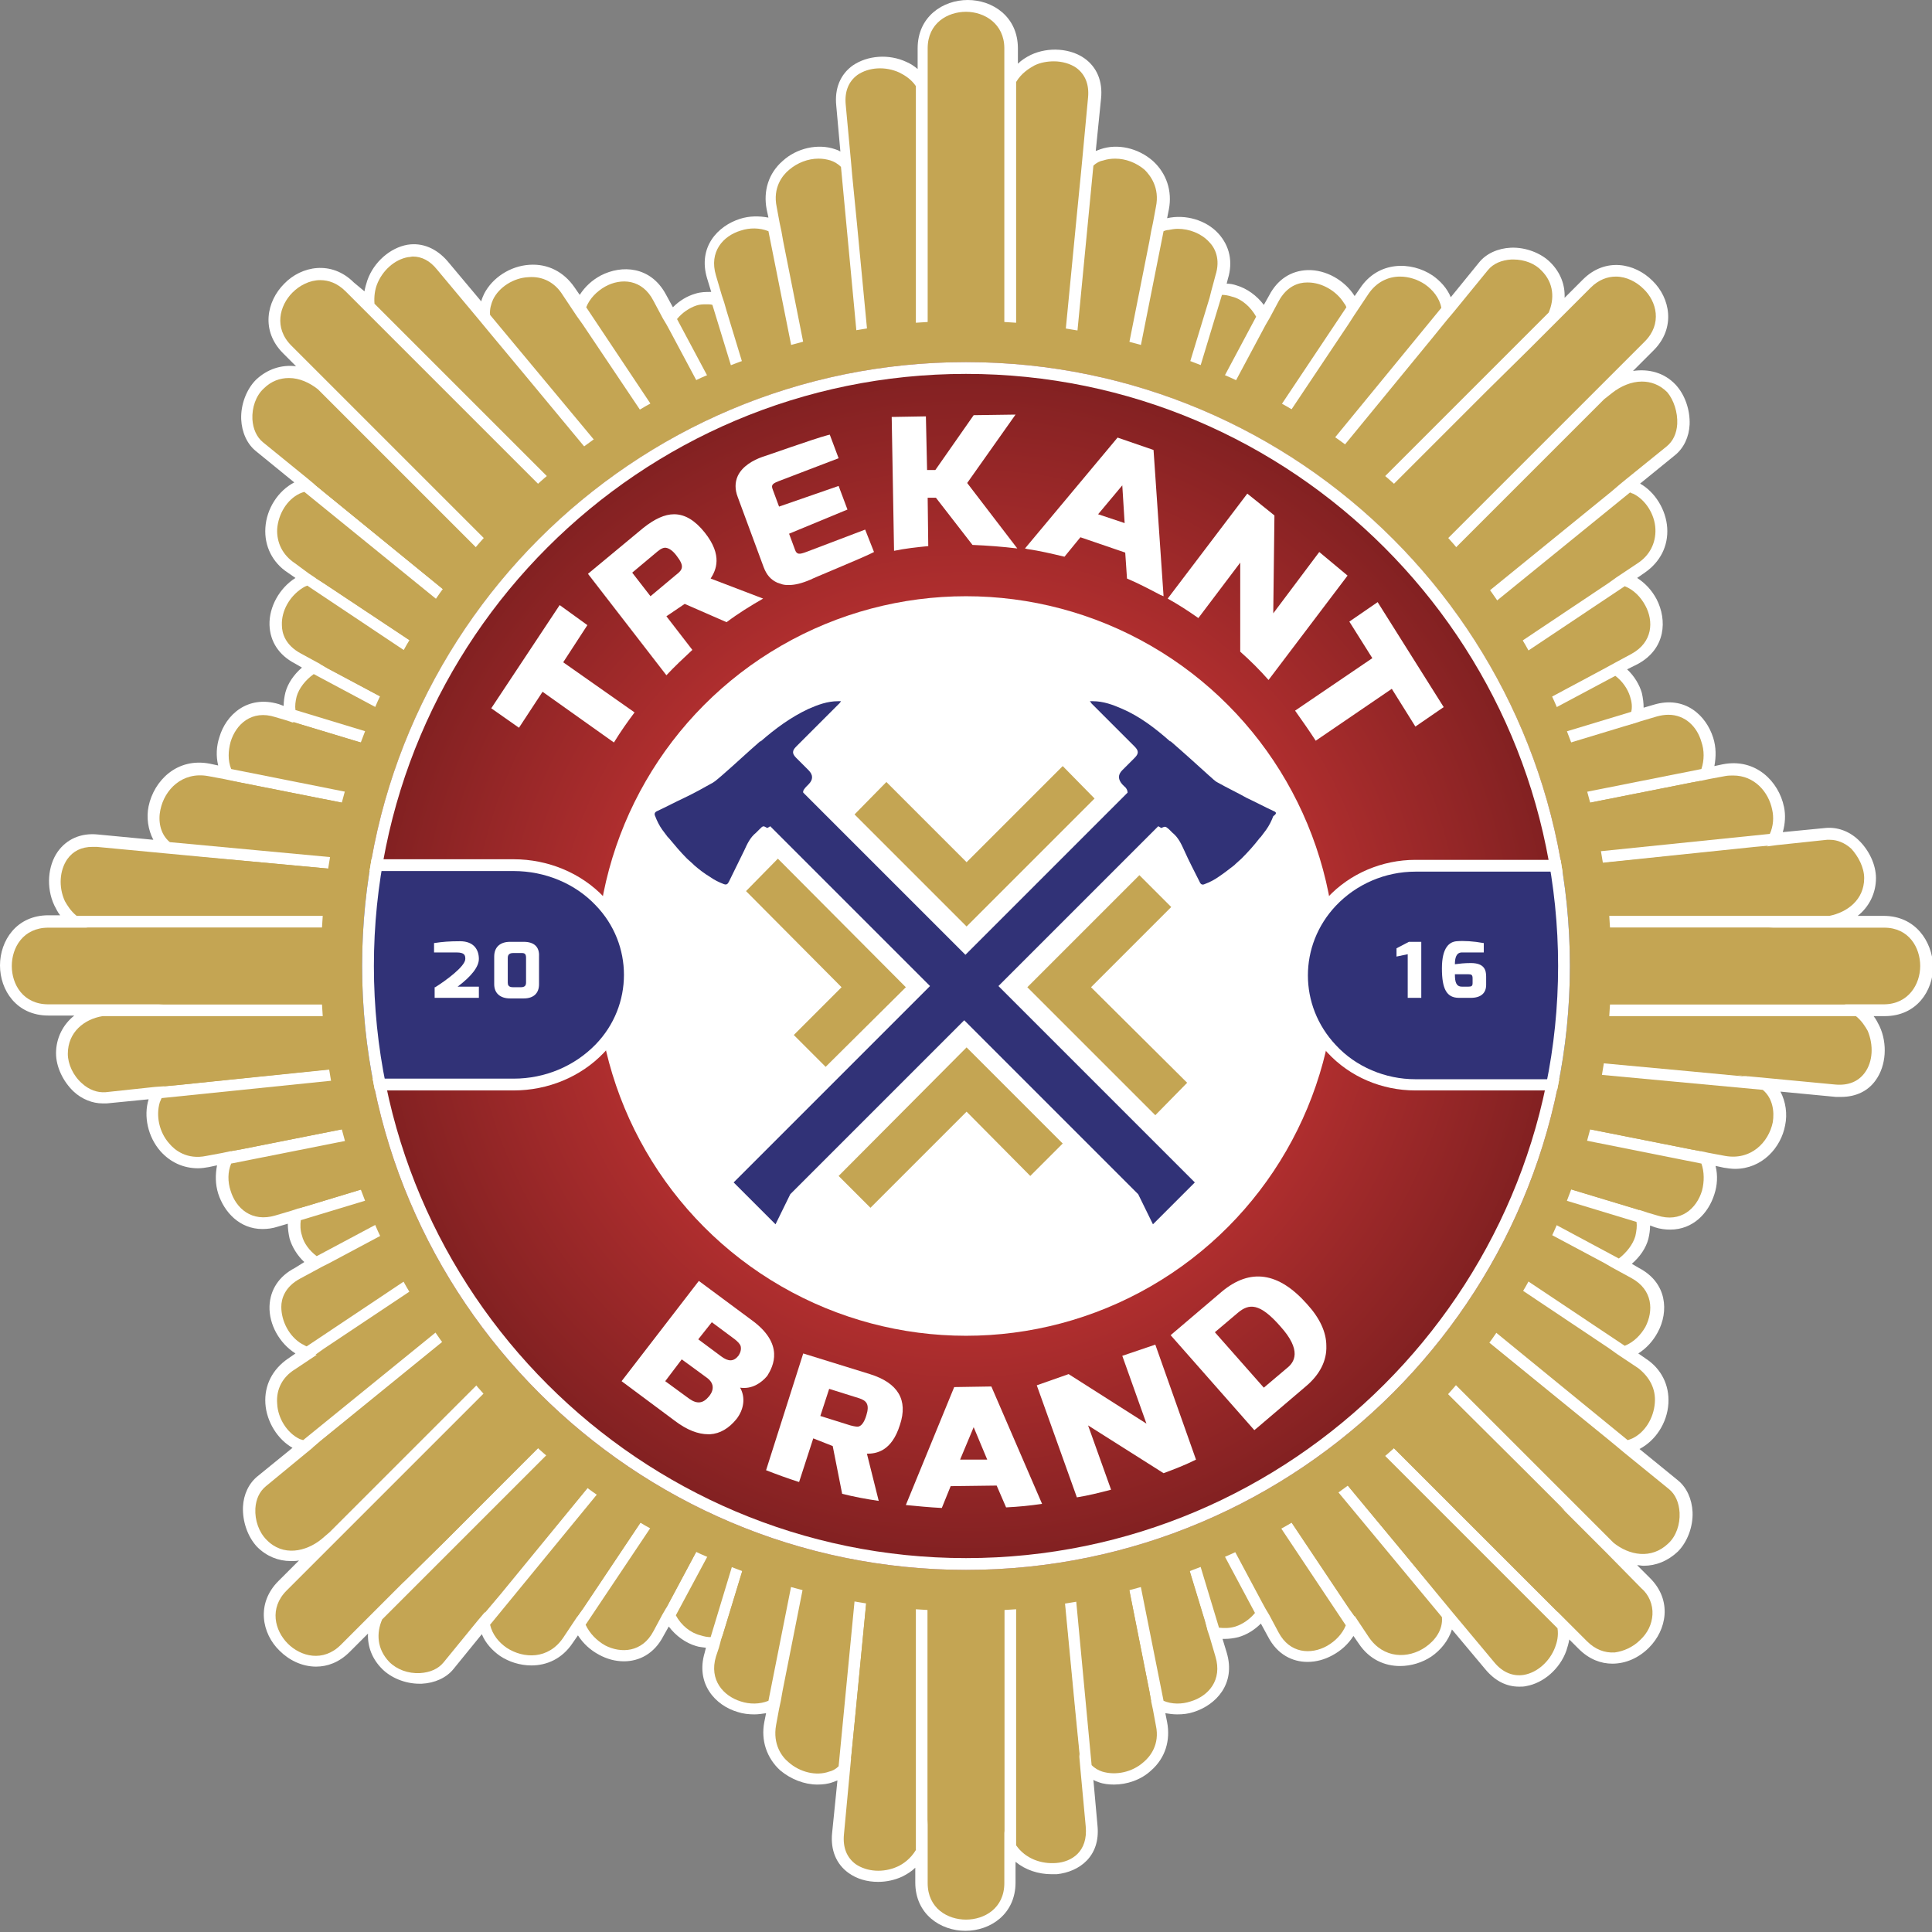 <?xml version="1.0" encoding="utf-8"?>
<!-- Generator: Adobe Illustrator 27.5.0, SVG Export Plug-In . SVG Version: 6.00 Build 0)  -->
<svg version="1.1" id="Layer_1" xmlns="http://www.w3.org/2000/svg" xmlns:xlink="http://www.w3.org/1999/xlink" x="0px" y="0px"
	 viewBox="0 0 327.6 327.6" style="enable-background:new 0 0 327.6 327.6;" xml:space="preserve">
<rect x="0" y="0" width="327.6" height="327.6" fill="#808080" stroke="none"/>
<style type="text/css">
	.st0{fill:#FFFFFF;}
	.st1{fill:#C4A553;}
	.st2{fill:url(#SVGID_1_);}
	.st3{fill:#313277;}
</style>
<path class="st0" d="M319.4,155.3H315c1.9-1.5,3.1-3.8,3.1-6.4c0-2.3-1.2-4.8-3-6.5c-1.6-1.5-3.6-2.2-5.6-2l-7.2,0.7
	c0.4-1.4,0.5-2.9,0.2-4.3c-0.9-4.3-4.8-8.3-10.4-7.2l-1.4,0.3c0.3-1.6,0.3-3.2-0.2-4.8c-1.2-3.8-4.8-7.2-10.1-5.6l-1.7,0.5
	c0-0.8-0.1-1.6-0.3-2.5c-0.4-1.4-1.3-2.9-2.5-4l1.8-0.9c4.8-2.6,5-7.5,3.2-11c-0.8-1.5-1.9-2.7-3.3-3.6l1.3-0.9
	c2.6-1.8,4-4.5,3.8-7.6c-0.2-3.1-2.1-6.1-4.6-7.5l5.9-4.8c1.5-1.2,2.4-3.1,2.5-5.2c0.1-2.5-0.8-5.1-2.4-6.8c-1.9-2-4.5-2.7-7.2-2.3
	l3.5-3.5c3.8-3.8,2.8-8.9-0.2-11.8c-3-3-8-4-11.8-0.2l-3.1,3.1c0.1-2.2-0.7-4.3-2.4-6c-1.6-1.6-4.2-2.6-6.7-2.5
	c-2.2,0.1-4.2,1-5.4,2.5l-4.8,5.9c-0.6-1.5-1.8-2.8-3.1-3.7c-3.6-2.4-9.2-2.5-12.3,2.2l-0.9,1.3c-1.7-2.7-4.9-4.5-8-4.4
	c-2.8,0.1-5.1,1.6-6.5,4.3l-0.9,1.6c-1.2-1.6-2.9-2.8-4.6-3.3c-0.6-0.2-1.1-0.3-1.7-0.3l0.2-0.8c0.9-2.9,0.3-5.6-1.6-7.7
	c-2.1-2.3-5.6-3.3-8.7-2.6l0.3-1.5c0.6-3.1-0.4-6.1-2.7-8.2c-2.5-2.2-6-3-8.9-2c-0.3,0.1-0.5,0.2-0.8,0.3l0.9-8.9
	c0.3-2.9-0.7-5.3-2.8-6.8c-2.4-1.7-6.1-2-9.1-0.6c-0.8,0.4-1.6,0.9-2.2,1.5V8.2c0-5.4-4.3-8.2-8.5-8.2c-4.2,0-8.5,2.8-8.5,8.2v3.5
	c-0.6-0.5-1.2-0.9-1.9-1.2c-3-1.4-6.6-1.1-9.1,0.6c-2.1,1.5-3.1,3.9-2.8,6.8l0.7,7.8c-0.3-0.2-0.6-0.3-0.9-0.4c-2.9-1-6.5-0.2-8.9,2
	c-2.4,2.1-3.3,5.1-2.7,8.2l0.3,1.4c-1.6-0.3-3.2-0.3-4.8,0.2c-3.8,1.2-7.2,4.8-5.6,10.1l0.7,2.3c-0.9,0-1.8,0-2.7,0.3
	c-1.4,0.4-2.7,1.2-3.8,2.3l-1.2-2.2c-2.6-4.8-7.5-5-11-3.2c-1.5,0.8-2.7,1.9-3.6,3.3l-0.9-1.3c-1.8-2.6-4.5-4-7.6-3.8
	c-3.3,0.2-6.3,2.2-7.7,4.9c-0.2,0.4-0.4,0.9-0.5,1.3l-5.7-6.8c-1.9-2.2-4.3-3.2-6.8-2.8c-2.9,0.5-5.7,2.9-6.8,6
	c-0.2,0.6-0.4,1.3-0.5,1.9L60,47.9c-3.8-3.8-8.9-2.8-11.8,0.2c-3,3-4,8-0.2,11.8l2.2,2.2c-2.5-0.3-4.9,0.5-6.8,2.3
	c-1.6,1.6-2.6,4.2-2.5,6.7c0.1,2.2,1,4.2,2.5,5.4l6.5,5.3c-2.7,1.4-4.7,4.4-4.9,7.7c-0.2,3.1,1.2,5.9,3.8,7.6l1.3,0.9
	c-2.7,1.7-4.5,4.9-4.4,8c0.1,2.8,1.6,5.1,4.3,6.5l1.2,0.7c-1.4,1.2-2.4,2.7-2.8,4.2c-0.2,0.8-0.3,1.6-0.3,2.3l-0.8-0.3
	c-5.3-1.6-9,1.8-10.1,5.6c-0.5,1.5-0.6,3.2-0.2,4.8l-1.4-0.3c-5.6-1.1-9.5,2.9-10.4,7.2c-0.4,1.9-0.1,4,0.8,5.7l-9.4-0.9
	c-2.9-0.3-5.3,0.8-6.8,2.9c-1.7,2.4-2,6.1-0.6,9.1c0.3,0.6,0.6,1.2,1,1.7H8.2c-5.4,0-8.2,4.3-8.2,8.5c0,4.2,2.8,8.5,8.2,8.5h4.4
	c-1.9,1.5-3.1,3.8-3.1,6.4c0,2.3,1.2,4.8,3,6.5c1.4,1.3,3.2,2,4.9,2c0.2,0,0.4,0,0.7,0l7.1-0.7c-0.9,2.9-0.1,6.4,2,8.8
	c1.7,1.9,3.9,2.9,6.4,2.9c0.6,0,1.2-0.1,1.8-0.2h0l1.4-0.3c-0.3,1.6-0.3,3.2,0.2,4.8c1,3.1,3.6,6,7.5,6c0.8,0,1.7-0.1,2.6-0.4
	l1.7-0.5c0,0.8,0.1,1.6,0.3,2.5c0.4,1.4,1.3,2.9,2.5,4L50,215c-2.7,1.4-4.2,3.7-4.3,6.5c-0.1,3.1,1.7,6.3,4.4,8l-1.3,0.9
	c-2.6,1.8-4,4.5-3.8,7.6c0.2,3.1,2.1,6.1,4.6,7.5l-5.9,4.8c-1.5,1.2-2.4,3.1-2.5,5.2c-0.1,2.5,0.8,5.1,2.4,6.8
	c1.6,1.6,3.6,2.4,5.7,2.4c0.5,0,1,0,1.4-0.1l-3.5,3.5c-3.8,3.8-2.8,8.9,0.2,11.8c1.6,1.6,3.8,2.7,6.2,2.7c1.9,0,3.9-0.7,5.7-2.5
	l3.1-3.1c-0.1,2.2,0.7,4.3,2.4,6c1.5,1.5,3.9,2.5,6.3,2.5c0.1,0,0.3,0,0.4,0c2.2-0.1,4.2-1,5.4-2.5l4.8-5.9c0.6,1.5,1.8,2.8,3.1,3.7
	c1.5,1,3.4,1.6,5.3,1.6c2.6,0,5.2-1.1,7-3.8l0.9-1.3c0.9,1.4,2.1,2.5,3.6,3.3c1.3,0.7,2.7,1.1,4.2,1.1c2.5,0,5.1-1.2,6.7-4.3
	l0.9-1.6c1.2,1.6,2.9,2.8,4.6,3.3c0.6,0.2,1.1,0.2,1.7,0.3l-0.2,0.8c-1.6,5.3,1.8,9,5.6,10.1c0.9,0.3,1.9,0.4,2.8,0.4
	c0.7,0,1.3-0.1,2-0.2l-0.3,1.5c-0.6,3.1,0.4,6.1,2.7,8.2c1.8,1.5,4.1,2.4,6.3,2.4c0.9,0,1.8-0.1,2.6-0.4c0.3-0.1,0.5-0.2,0.8-0.3
	l-0.9,8.9c-0.3,2.9,0.7,5.3,2.8,6.8c1.4,1,3.1,1.5,5,1.5c1.4,0,2.8-0.3,4.1-0.9c0.8-0.4,1.6-0.9,2.2-1.5v2.5c0,5.4,4.3,8.2,8.5,8.2
	c4.2,0,8.5-2.8,8.5-8.2v-3.5c1.7,1.4,3.9,2.1,6.1,2.1c0.3,0,0.6,0,0.9,0c3.8-0.4,7.4-3,6.9-8.2l-0.7-7.8c0.3,0.2,0.6,0.3,0.9,0.4
	c0.8,0.3,1.7,0.4,2.6,0.4c2.2,0,4.6-0.8,6.3-2.4c2.4-2.1,3.3-5.1,2.7-8.2l-0.3-1.5c0.6,0.1,1.3,0.2,2,0.2c1,0,1.9-0.1,2.8-0.4
	c3.8-1.2,7.2-4.8,5.6-10.1l-0.7-2.3c0.1,0,0.3,0,0.4,0c0.7,0,1.5-0.1,2.3-0.3c1.4-0.4,2.7-1.2,3.8-2.3l1.2,2.2
	c1.6,3.1,4.2,4.3,6.7,4.3c1.5,0,2.9-0.4,4.2-1.1c1.5-0.8,2.7-1.9,3.6-3.3l0.9,1.3c1.8,2.7,4.4,3.8,7,3.8c1.9,0,3.8-0.6,5.3-1.6
	c1.6-1.1,2.9-2.7,3.5-4.6l5.7,6.8c1.6,1.9,3.5,2.9,5.7,2.9c0.4,0,0.8,0,1.2-0.1c2.9-0.5,5.7-2.9,6.8-6c0.2-0.6,0.4-1.3,0.5-1.9
	l1.6,1.6c1.8,1.8,3.8,2.5,5.7,2.5c2.3,0,4.5-1,6.2-2.7c3-3,4-8,0.2-11.8l-2.2-2.2c0.4,0,0.7,0.1,1.1,0.1c2.1,0,4.1-0.8,5.8-2.4
	c1.6-1.6,2.6-4.2,2.5-6.7c-0.1-2.2-1-4.2-2.5-5.4l-6.5-5.3c2.7-1.4,4.7-4.4,4.9-7.7c0.2-3.1-1.2-5.9-3.8-7.6l-1.3-0.9
	c1.4-0.9,2.5-2.1,3.3-3.6c1.9-3.5,1.6-8.4-3.2-10.9l-1.2-0.7c1.4-1.2,2.4-2.7,2.8-4.2c0.2-0.8,0.3-1.6,0.3-2.3l0.8,0.3
	c0.9,0.3,1.8,0.4,2.6,0.4c3.9,0,6.5-2.8,7.5-6c0.5-1.5,0.6-3.2,0.2-4.8l1.4,0.3c0.6,0.1,1.3,0.2,1.9,0.2c4.6,0,7.8-3.6,8.5-7.4
	c0.4-1.9,0.1-4-0.8-5.7l9.4,0.9c0.3,0,0.6,0,0.9,0c2.5,0,4.6-1,5.9-2.9c1.7-2.4,2-6.1,0.6-9.1c-0.3-0.6-0.6-1.2-1-1.7h1.9
	c5.4,0,8.2-4.3,8.2-8.5C327.6,159.6,324.8,155.3,319.4,155.3z"/>
<g>
	<path class="st1" d="M213,53.7l-16,30L207.2,50c0.5,0,1.1,0.1,1.7,0.3C210.6,50.7,212.1,52.1,213,53.7z"/>
	<path class="st1" d="M114.6,273.9l16.1-30l-10.2,33.7c-0.5,0-1.1-0.1-1.7-0.3C117.1,276.9,115.5,275.6,114.6,273.9z"/>
	<path class="st1" d="M130.9,239.1l-17.1,32l-0.8,1.5c-0.3-1.2-0.3-2.4,0.2-3.6c3.6-8.9,7.2-17.7,10.7-26.6c0.8-1.9,1.5-3.8,2.3-5.6
		C127.7,237.7,129.3,238.5,130.9,239.1z"/>
	<path class="st1" d="M130.6,243.9l1.3-4.3c0.3,0.1,0.5,0.2,0.8,0.3L130.6,243.9z"/>
	<path class="st1" d="M133.8,240.4c2,0.8,4.1,1.5,6.2,2.1c-0.3,0.8-0.7,1.6-1,2.4v0c-3.8,9.4-7.6,18.8-11.4,28.1
		c-1,2.5-2.9,4.6-5.4,5.3l0.4-1.2L133.8,240.4z"/>
	<path class="st1" d="M187.6,85.1c0.3-0.8,0.7-1.6,1-2.5l-0.5,2.6C187.9,85.2,187.8,85.1,187.6,85.1z"/>
	<path class="st1" d="M197,83.7l-1.3,4.3c-0.3-0.1-0.5-0.2-0.8-0.3L197,83.7z"/>
	<path class="st1" d="M140.5,242.6c-0.2,0-0.3-0.1-0.5-0.2c-2.1-0.6-4.2-1.3-6.2-2.1l-11.2,36.8l-0.4,1.2l-0.3,1.1l-0.5,1.5
		c-1.2,4,1.3,6.7,4.2,7.6c1.5,0.5,3.2,0.5,4.7-0.1l7.6-38.3l2-4.9c0,0,0,0,0,0l1-2.5C140.8,242.7,140.7,242.7,140.5,242.6z
		 M141.5,242.9l-8.7,43.9l-0.3,1.7c1.2-0.9,2.1-2.1,2.6-3.8c4.1-13.4,8.1-26.9,12.2-40.3C145.3,243.9,143.4,243.5,141.5,242.9z
		 M187.6,85.1c0.2,0,0.3,0.1,0.5,0.1l0.5-2.6v0l1-5.3l-2,5c0,0,0,0,0,0l-1,2.5c0.2,0,0.3,0.1,0.5,0.1"/>
	<path class="st1" d="M206.1,46.7l-0.4,1.5l-0.3,1.1l-0.3,1.2h0l-11.2,36.8c-1.9-0.7-3.8-1.4-5.7-2l0.5-2.6v0l1-5.3l7.6-38.2
		c0.3-0.1,0.5-0.2,0.8-0.2c0.5-0.1,1.1-0.2,1.6-0.2c2,0,4,0.8,5.3,2.2C206,42,207,43.9,206.1,46.7z"/>
	<path class="st1" d="M228.3,52.1l-25.7,38.5l-0.4,0.6c-1.8-0.9-3.6-1.8-5.5-2.6l17.1-32l0.8-1.5l0.7-1.2l1.5-2.8
		c1.4-2.6,3.4-3.2,4.8-3.2h0.2c2.3,0,4.8,1.4,6.1,3.5C228,51.5,228.2,51.8,228.3,52.1z"/>
	<path class="st1" d="M123.7,235.6l-24.8,37.1l-1,1.4c-0.2-1.4,0-3,0.9-4.6c4.8-9,9.7-18.1,14.5-27.1c1.8-3.3,3.5-6.6,5.3-10
		C120.3,233.6,121.9,234.6,123.7,235.6z"/>
	<path class="st1" d="M126.2,236.9c1.5,0.8,3.1,1.5,4.7,2.2l-17.1,32l-0.8,1.5l-0.7,1.2l-1.5,2.8c-1.9,3.6-5.5,3.8-8.2,2.4
		c-1.4-0.8-2.6-2-3.3-3.5l25.7-38.4l0.3-0.7C125.6,236.6,125.9,236.8,126.2,236.9z"/>
	<path class="st1" d="M202.6,90.5l-0.3,0.6c0,0-0.1-0.1-0.1-0.1L202.6,90.5z"/>
	<path class="st1" d="M276.6,120.7l-32.7,9.9l30-16c1.2,0.9,2.1,2.2,2.5,3.5C276.7,119,276.8,119.9,276.6,120.7z"/>
	<path class="st1" d="M51,206.9l32.7-9.9l-30,16c-1.2-0.9-2.2-2.2-2.5-3.5C50.9,208.6,50.9,207.7,51,206.9z"/>
	<path class="st1" d="M87.3,193.8L52,204.5l-1.4,0.4c0.9-2,2.7-3.5,4.9-4.4c8.8-3.6,17.5-7.2,26.3-10.9c1.2-0.5,2.4-1,3.6-1.5
		C85.9,190.1,86.5,192,87.3,193.8z"/>
	<path class="st1" d="M83.7,197l4-2.1c0.1,0.3,0.2,0.5,0.3,0.8L83.7,197z"/>
	<path class="st1" d="M88.5,196.7c0.8,1.8,1.6,3.5,2.5,5.3c-10.5,4.4-21,8.7-31.5,13.1c-1.6,0.6-3.3,0.5-4.8-0.2l1.2-0.6L88.5,196.7
		z"/>
	<path class="st1" d="M243.9,130.6l-4,2.1c-0.1-0.3-0.2-0.5-0.3-0.8L243.9,130.6z"/>
	<path class="st1" d="M271.8,113.4l-32.7,17.5c-0.8-1.8-1.6-3.5-2.5-5.3l31.5-13c1.6-0.7,3.3-0.5,4.8,0.2L271.8,113.4z"/>
	<path class="st1" d="M277.1,122.7c-0.9,2-2.7,3.5-4.9,4.4c-8.8,3.6-17.5,7.2-26.3,10.9c-1.2,0.5-2.4,1-3.6,1.5
		c-0.6-1.9-1.2-3.8-2-5.6l35.3-10.7L277.1,122.7z"/>
	<path class="st1" d="M87.8,204.4l-35.8,23.9c-0.3-0.1-0.5-0.3-0.8-0.4c-2.2-1.3-3.5-3.9-3.5-6.3c0-1.4,0.6-3.4,3.2-4.8l2.6-1.4
		l1.1-0.6h0l1.2-0.6l32.6-17.4c0.8,1.8,1.6,3.5,2.5,5.3c0.1,0.3,0.3,0.6,0.5,0.9L87.8,204.4z"/>
	<path class="st1" d="M92.1,203.9c1,1.7,2,3.4,3.1,5.1c-0.4,0.2-0.8,0.5-1.3,0.7l0,0c-11.9,6.4-23.8,12.8-35.8,19.1
		c-1.6,0.8-3.1,1.1-4.6,0.9l1.4-1L92.1,203.9z"/>
	<path class="st1" d="M232.5,118.6c0.4-0.2,0.9-0.5,1.3-0.7l-1.2,0.9C232.6,118.8,232.5,118.7,232.5,118.6z"/>
	<path class="st1" d="M276.6,110.9l-2.6,1.4l-1.1,0.6l-1.1,0.6l-32.7,17.5c-0.8-1.8-1.6-3.5-2.5-5.3c-0.2-0.3-0.3-0.6-0.5-0.9
		l3.6-1.5l35.8-23.9c1.5,0.6,2.7,1.8,3.5,3.3C280.4,105.3,280.3,108.9,276.6,110.9z"/>
	<path class="st1" d="M40.8,194.9l-1.7,0.3c0.9-1.2,2.1-2.1,3.8-2.6c9.8-3,19.6-5.9,29.4-8.9c3.4-1,6.8-2,10.1-3.1h0
		c0.2-0.1,0.5-0.2,0.8-0.2c0.4,1.9,0.9,3.9,1.4,5.8L40.8,194.9z"/>
	<path class="st1" d="M85.3,188.2c0.6,1.9,1.2,3.8,2,5.6L52,204.5l-1.4,0.4l-1.2,0.4l-2.7,0.8c-4,1.2-6.7-1.2-7.6-4.2
		c-0.5-1.5-0.5-3.2,0.1-4.6l41.8-8.3l4.1-1.7C85.1,187.6,85.2,187.9,85.3,188.2z"/>
	<path class="st1" d="M286.8,132.7l1.6-0.3c-0.8,1.1-2.1,2.1-3.8,2.6c-9.8,3-19.6,6-29.4,8.9c-3.4,1-6.8,2.1-10.2,3.1h0
		c-0.2,0.1-0.5,0.1-0.7,0.2c-0.4-1.9-0.9-3.9-1.4-5.8L286.8,132.7z"/>
	<path class="st1" d="M288.5,130.4l-41.8,8.3l-4.1,1.7c-0.1-0.3-0.2-0.6-0.3-1c-0.6-1.9-1.2-3.8-2-5.6l35.3-10.7l1.4-0.4l1.2-0.4
		l2.7-0.8c0.7-0.2,1.4-0.3,2-0.3c2.9,0,4.9,2.1,5.6,4.6C289,127.2,289,128.9,288.5,130.4z"/>
	<path class="st1" d="M50.1,120.4c-0.1-0.7,0-1.5,0.2-2.3c0.4-1.4,1.5-2.8,2.9-3.8l30.5,16.3L50.1,120.4z"/>
	<path class="st1" d="M50.9,122.8l36.4,11c-0.7,1.9-1.4,3.8-2,5.8c-0.1,0-0.2-0.1-0.3-0.1h0c-10.1-4.1-20.2-8.3-30.3-12.4
		c-2.3-0.9-4.2-2.6-5-4.7L50.9,122.8z"/>
	<path class="st1" d="M85.1,123.4c1.9,0.8,3.8,1.6,5.8,2.4c-0.9,1.7-1.7,3.3-2.4,5.1l-33-17.6l-1.2-0.7c1.4-0.5,2.9-0.6,4.3,0
		C67.4,116.2,76.3,119.8,85.1,123.4z"/>
	<path class="st1" d="M243.9,197l-4.3-1.3c0.1-0.3,0.2-0.5,0.3-0.8L243.9,197z"/>
	<path class="st1" d="M272.1,214.3l1.2,0.7c-1.4,0.5-2.9,0.6-4.3,0c-8.8-3.6-17.7-7.3-26.5-10.9c-1.9-0.8-3.9-1.6-5.8-2.4
		c0.9-1.7,1.7-3.3,2.4-5.1L272.1,214.3z"/>
	<path class="st1" d="M278,205.2l-1.3-0.4l-36.4-11c0.8-1.9,1.4-3.8,2-5.8c0.1,0,0.2,0.1,0.4,0.1h0c10.1,4.1,20.2,8.3,30.3,12.4
		C275.3,201.5,277.2,203.1,278,205.2z"/>
	<path class="st1" d="M277.5,207.2c0.1,0.7,0,1.5-0.2,2.4c-0.4,1.4-1.5,2.8-2.8,3.8L243.9,197L277.5,207.2z"/>
	<path class="st1" d="M40.8,132.7l43.9,8.7c-0.5,1.9-1,3.8-1.4,5.8c-13.4-4.1-26.9-8.2-40.3-12.2c-1.7-0.5-3-1.4-3.8-2.6L40.8,132.7
		z"/>
	<path class="st1" d="M50.9,122.8l36.4,11c-0.7,1.9-1.4,3.8-2,5.8c-0.1,0.3-0.2,0.6-0.3,0.9c0,0,0,0,0,0.1l-0.3-0.1c0,0,0,0,0,0
		l-4.8-2l-40.7-8.1c-0.6-1.5-0.5-3.1-0.1-4.6c0.9-3,3.6-5.5,7.6-4.2l1.7,0.5l1.2,0.4L50.9,122.8z"/>
	<path class="st1" d="M286.8,194.9l-43.9-8.7c0.5-1.9,1-3.8,1.4-5.8c13.4,4.1,26.9,8.1,40.3,12.2c1.7,0.5,3,1.5,3.8,2.6L286.8,194.9
		z"/>
	<path class="st1" d="M288.6,201.9c-0.9,3-3.6,5.5-7.6,4.2l-1.7-0.5l-1.2-0.4h0l-1.3-0.4l-36.4-11c0.8-1.9,1.4-3.8,2-5.8
		c0.1-0.3,0.2-0.6,0.3-0.9c0,0,0,0,0-0.1l0.4,0.2c0,0,0,0,0,0l4.8,2l40.6,8.1C289,198.7,289,200.4,288.6,201.9z"/>
	<path class="st1" d="M95.1,118.7c-1.1,1.6-2.1,3.2-3,4.9L54.9,98.9l-1.4-0.9c1.4-0.2,3,0,4.6,0.9c9,4.8,18.1,9.7,27.1,14.5
		c3.1,1.7,6.2,3.3,9.3,5l0,0L95.1,118.7z"/>
	<path class="st1" d="M90.9,125.8c-0.9,1.7-1.7,3.3-2.4,5.1l-33-17.6l-1.2-0.7l-1.1-0.6l-2.2-1.2c-2.6-1.4-3.2-3.4-3.2-4.8
		c-0.1-2.4,1.3-4.9,3.5-6.3c0.3-0.2,0.5-0.3,0.8-0.4l36.7,24.5l2.3,1.6"/>
	<path class="st1" d="M272.7,228.7l1.4,1c-1.4,0.2-3,0-4.6-0.9c-9-4.8-18.1-9.7-27.1-14.5c-3.1-1.7-6.2-3.3-9.4-5l0,0
		c-0.2-0.1-0.4-0.2-0.6-0.3c1.1-1.6,2.1-3.3,3.1-5.1L272.7,228.7z"/>
	<path class="st1" d="M279,225c-0.8,1.4-2,2.6-3.5,3.2l-36.7-24.5l-2.6-1.1c0.2-0.3,0.3-0.6,0.5-0.9c0.9-1.7,1.7-3.3,2.4-5.1
		l33,17.6l1.2,0.7l1.1,0.6l2.2,1.2C280.3,218.7,280.4,222.3,279,225z"/>
	<path class="st1" d="M130.6,83.7l-15.8-29.6c0.9-1.1,2.1-1.9,3.3-2.3c0.6-0.2,1.2-0.2,1.7-0.2c0.4,0,0.7,0,1,0.1L130.6,83.7z"/>
	<path class="st1" d="M132.1,88.7L132.1,88.7C132.1,88.7,132.1,88.6,132.1,88.7C132.1,88.6,132.1,88.6,132.1,88.7z"/>
	<path class="st1" d="M206.7,276l-9.7-32.1l15.8,29.6c-0.9,1.1-2.1,1.9-3.3,2.3C208.5,276.1,207.6,276.1,206.7,276z"/>
	<path class="st1" d="M197,243.9l-2.1-3.9c0.3-0.1,0.5-0.2,0.8-0.3L197,243.9z"/>
	<path class="st1" d="M204.3,274.9l0.4,1.5c-1.9-0.9-3.3-2.7-4.2-4.8c-3.6-8.7-7.2-17.4-10.8-26.1l-1.3-3.2c1.8-0.6,3.7-1.2,5.4-1.9
		L204.3,274.9z"/>
	<path class="st1" d="M214.6,272.6l-0.6-1.1l-17.3-32.4c1.8-0.8,3.6-1.7,5.4-2.6c4.3,10.3,8.6,20.7,12.9,31
		C215.7,269.2,215.4,271,214.6,272.6z"/>
	<path class="st1" d="M139.5,85.2c-2,0.6-3.9,1.3-5.8,2l-10.5-34.5l-0.4-1.4l-0.4-1.2l-1-3.4c-1.2-4,1.2-6.7,4.2-7.6
		c1.5-0.5,3.2-0.5,4.7,0.1l8.5,42.6L139.5,85.2z"/>
	<path class="st1" d="M194.9,286.8l0.3,1.7c-1.1-0.9-2.1-2.1-2.6-3.8c-3-9.8-6-19.6-8.9-29.4c-1.1-3.6-2.2-7.3-3.3-10.9
		c2-0.4,3.9-0.9,5.8-1.4L194.9,286.8z"/>
	<path class="st1" d="M201.9,288.5c-1.5,0.5-3.2,0.5-4.6-0.1l-8.5-42.6l-1.4-3.3c0.3-0.1,0.7-0.2,1-0.3c1.8-0.6,3.7-1.2,5.4-1.9
		l10.5,34.5l0.4,1.5l0.4,1.2l1,3.4C207.3,284.9,204.9,287.6,201.9,288.5z"/>
	<path class="st1" d="M130.9,88.5c-1.9,0.8-3.7,1.7-5.5,2.6l-2.6-3.9L99.4,52.1c0.6-1.5,1.8-2.7,3.2-3.5c2.7-1.5,6.3-1.3,8.2,2.4
		l1.6,3l0.6,1l0.6,1.1L130.9,88.5z"/>
	<path class="st1" d="M122.8,87.2l2.6,3.9c-0.3,0.1-0.5,0.3-0.8,0.4L122.8,87.2z"/>
	<path class="st1" d="M204.8,240.5l23.4,35.1c-0.6,1.5-1.8,2.7-3.2,3.5c-2.7,1.5-6.3,1.3-8.2-2.3l-1.6-3l-0.6-1l-0.6-1.1l-17.3-32.4
		c1.8-0.8,3.6-1.7,5.4-2.6c0.3-0.1,0.6-0.3,0.9-0.5L204.8,240.5z"/>
	<path class="st1" d="M229.7,274.1l-1-1.4l-24.8-37.1c1.7-1,3.4-2,5.1-3.1c6.6,12.4,13.2,24.7,19.8,37.1
		C229.7,271.1,229.9,272.7,229.7,274.1z"/>
	<path class="st1" d="M147.7,83.2c-2.1,0.4-4.2,0.9-6.2,1.5l-8.7-43.8l-0.3-1.7l-0.3-1.4l-0.5-2.7c-0.7-3.3,1-5.4,2.1-6.3
		c1.4-1.2,3.2-1.9,5-1.9c0.7,0,1.3,0.1,2,0.3c0.6,0.2,1.2,0.5,1.8,1.1l4.9,52.1L147.7,83.2z"/>
	<path class="st1" d="M182.3,289.8l0.8,8.1c-0.2-0.5-0.4-1-0.5-1.6c-2.1-10.8-4.3-21.6-6.4-32.3c-1.2-6.1-2.4-12.3-3.7-18.4
		c1.9-0.2,3.7-0.5,5.5-0.8L182.3,289.8z"/>
	<path class="st1" d="M193.9,298.8c-1.9,1.7-4.7,2.3-7,1.6c-0.6-0.2-1.2-0.5-1.8-1.1l-4.9-52.1l-0.8-2.7c0.3-0.1,0.7-0.1,1-0.2
		c2-0.4,3.9-0.9,5.8-1.4l8.7,43.9l0.3,1.7l0.3,1.4l0.5,2.7C196.7,295.8,195,297.9,193.9,298.8z"/>
	<path class="st1" d="M30,184l-2.2,0.2c0.8-0.8,2-1.4,3.5-1.7c10.8-2.1,21.6-4.3,32.3-6.4c6.1-1.2,12.3-2.4,18.4-3.7
		c0.2,2.1,0.5,4.1,0.9,6.1L30,184z"/>
	<path class="st1" d="M83.3,180.4c0.4,1.9,0.9,3.9,1.4,5.8l-43.9,8.7l-1.7,0.3l-1.4,0.3l-2.7,0.5c-3.3,0.7-5.4-1-6.3-2.1
		c-1.7-1.9-2.3-4.7-1.6-7c0.1-0.2,0.2-0.5,0.3-0.7l49.8-5.1l5-1.5c0,0,0,0,0.1,0l0.7-0.2c0,0.1,0,0.1,0,0.1
		C83.2,179.8,83.2,180.1,83.3,180.4z"/>
	<path class="st1" d="M297.6,143.6l2.2-0.2c-0.9,0.8-2,1.4-3.5,1.7c-10.8,2.1-21.6,4.3-32.3,6.4c-6.1,1.2-12.3,2.4-18.4,3.7
		c-0.2-2.1-0.5-4.1-0.9-6.1L297.6,143.6z"/>
	<path class="st1" d="M300.1,141.4l-49.8,5.1l-5,1.5c0,0,0,0,0,0l-0.8,0.2c0,0,0-0.1,0-0.2c-0.1-0.3-0.1-0.6-0.2-0.8
		c-0.4-1.9-0.9-3.9-1.4-5.8l43.9-8.7l1.6-0.3l1.4-0.3l2.7-0.5c0.5-0.1,1-0.1,1.4-0.1c3.6,0,6,2.8,6.6,5.8
		C300.8,138.6,300.7,140.1,300.1,141.4z"/>
	<path class="st1" d="M95.1,118.7c-1.1,1.6-2.1,3.2-3,4.9L54.9,98.9l-1.4-0.9l-1.2-0.8L50,95.5c-2.1-1.4-3.1-3.5-3-5.8
		c0.2-2.6,1.7-5,3.8-6c0.2-0.1,0.5-0.2,0.8-0.3L90.5,115l4,3.3l0,0L95.1,118.7z"/>
	<path class="st1" d="M84.4,101.7c5.2,3.5,10.4,6.9,15.5,10.4c-1.3,1.6-2.5,3.3-3.7,5L55,83.5l-1.7-1.4c1.2,0,2.4,0.4,3.6,1.3
		C66.1,89.5,75.2,95.6,84.4,101.7z"/>
	<path class="st1" d="M272.6,244.1l1.7,1.4c-1.2,0-2.4-0.4-3.6-1.3c-9.1-6.1-18.3-12.2-27.4-18.3c-5.2-3.5-10.4-6.9-15.5-10.4
		c1.3-1.6,2.5-3.2,3.7-5L272.6,244.1z"/>
	<path class="st1" d="M280.6,237.9c-0.2,2.6-1.7,5-3.8,6c-0.2,0.1-0.5,0.2-0.8,0.3l-38.8-31.7l-4.6-2.5l-0.6-0.3
		c0,0,0.1-0.1,0.1-0.1c0.2-0.2,0.3-0.5,0.5-0.7c1.1-1.6,2.1-3.3,3.1-5.1l37.1,24.8l1.4,1l1.2,0.8l2.4,1.6
		C279.7,233.5,280.8,235.5,280.6,237.9z"/>
	<path class="st1" d="M244.4,52.2L212,91.7l-2.9,3.5c-1.7-1.1-3.4-2.2-5.2-3.2l24.8-37.1l0.9-1.4l0.8-1.2l1.6-2.4
		c1.4-2.1,3.4-3,5.4-3c1.5,0,3,0.5,4.2,1.3C242.9,49.1,244.1,50.5,244.4,52.2z"/>
	<path class="st1" d="M84.9,270.3l-2.7,3.2c0.2-0.9,0.5-1.9,1.2-2.8c6.1-9.1,12.2-18.3,18.3-27.4c3.5-5.2,6.9-10.4,10.4-15.5
		c1.5,1.3,3.1,2.4,4.7,3.6L84.9,270.3z"/>
	<path class="st1" d="M118.6,232.5c1.6,1.1,3.3,2.1,5.1,3.1l-24.8,37.1l-1,1.4l-0.8,1.2l-1.6,2.4c-2.5,3.7-6.7,3.6-9.6,1.7
		c-1.3-0.9-2.4-2.2-2.8-3.9l32.4-39.5l2.1-4C118.1,232.1,118.3,232.3,118.6,232.5z"/>
	<path class="st1" d="M212,91.7l-2.1,4c-0.2-0.2-0.5-0.3-0.7-0.5L212,91.7z"/>
	<path class="st1" d="M123.7,92.1c-1.9,1.1-3.8,2.2-5.6,3.4l-1.2-1.5L83.1,53.4c-0.1-1,0.2-1.9,0.5-2.6c1-2.1,3.5-3.7,6-3.8
		c2.4-0.2,4.5,0.9,5.8,3l1.6,2.4l0.8,1.2l1,1.4L123.7,92.1z"/>
	<path class="st1" d="M116.9,94l1.2,1.5c-0.1,0.1-0.2,0.1-0.3,0.2L116.9,94z"/>
	<path class="st1" d="M210.8,233.6l33.7,40.6c0.2,2.2-1.2,4-2.8,5.1c-2.9,2-7.1,2-9.6-1.7l-1.6-2.4l-0.8-1.2l-1-1.4l-24.8-37.1
		c1.7-1,3.4-2,5.1-3.1c0.3-0.2,0.6-0.4,0.8-0.6L210.8,233.6z"/>
	<path class="st1" d="M238.5,263.9L211.2,231c1.5-1,2.9-2.1,4.3-3.3c9.6,14.3,19.1,28.6,28.7,42.9c0.1,0.2,0.2,0.3,0.3,0.5
		L238.5,263.9z"/>
	<path class="st1" d="M277.7,95.5l-2.4,1.6l-1.2,0.8l-1.4,1l-37.1,24.8c-0.9-1.7-1.9-3.2-2.9-4.8l1.2-0.9l0,0l4.1-3.3l38.4-31.2
		c0.2,0.1,0.4,0.2,0.5,0.2c2.1,1,3.7,3.5,3.8,6C280.8,92.1,279.7,94.2,277.7,95.5z"/>
	<path class="st1" d="M89.8,213l-38.4,31.2c-0.2-0.1-0.4-0.1-0.6-0.2c-2.1-1-3.7-3.5-3.8-6c-0.2-2.4,0.9-4.5,3-5.8l2.4-1.6l1.2-0.8
		l1.4-1l37.1-24.8c1,1.7,2,3.4,3.1,5.1c0.1,0.2,0.3,0.4,0.4,0.6c0,0.1,0.1,0.2,0.2,0.2l-1.2,0.7c0,0,0,0,0,0L89.8,213z"/>
	<path class="st1" d="M96.1,210.4c1.2,1.7,2.5,3.4,3.8,5.1c-14.3,9.6-28.6,19.1-42.9,28.7c-1.4,0.9-2.7,1.3-4,1.3l1.4-1.2
		L96.1,210.4z"/>
	<path class="st1" d="M237.9,114.6l-4.1,3.3l0,0l-1.2,0.9c0-0.1-0.1-0.2-0.2-0.2c-0.1-0.2-0.3-0.4-0.4-0.6c0-0.1-0.1-0.2-0.1-0.2
		l1.3-0.7c0,0,0,0,0,0L237.9,114.6z"/>
	<path class="st1" d="M40.7,145.9l42.1,3.9c-0.3,1.8-0.5,3.5-0.7,5.4c-16.9-3.4-33.8-6.7-50.7-10.1c-0.1,0-0.1,0-0.2,0L40.7,145.9z"
		/>
	<path class="st1" d="M40.8,132.7l43.9,8.7c-0.5,1.9-1,3.8-1.4,5.8c-0.1,0.3-0.1,0.6-0.2,1l-1.7-0.5l-52.6-4.9
		c-1.7-1.4-2-3.7-1.6-5.5c0.7-3.4,3.7-6.5,8.1-5.7l2.7,0.5l1.4,0.3L40.8,132.7z"/>
	<path class="st1" d="M84.6,140.4c0.1,0,0.2,0,0.3,0.1c0,0,0,0,0,0.1L84.6,140.4z"/>
	<path class="st1" d="M242.7,187l0.4,0.2C242.9,187.2,242.8,187.1,242.7,187C242.7,187.1,242.7,187.1,242.7,187z"/>
	<path class="st1" d="M287,181.7l-42.1-3.9c0.3-1.8,0.6-3.5,0.7-5.3c16.9,3.4,33.8,6.7,50.7,10.1c0.1,0,0.1,0,0.2,0L287,181.7z"/>
	<path class="st1" d="M300.6,190.3c-0.7,3.4-3.7,6.5-8.1,5.7l-2.7-0.5l-1.4-0.3l-1.6-0.3l-43.9-8.7c0.5-1.9,1-3.8,1.4-5.8
		c0.1-0.3,0.1-0.7,0.2-1l1.7,0.5l52.7,4.9C300.6,186.2,300.9,188.5,300.6,190.3z"/>
	<path class="st1" d="M196,35.1l-0.5,2.7l-0.3,1.4l-0.3,1.7l-8.7,43.8c-2-0.6-4-1.1-6.1-1.5l0.3-3.3l5-51.8c0.5-0.5,1.1-0.8,1.7-0.9
		c0.6-0.2,1.3-0.3,2-0.3c1.8,0,3.6,0.7,5,1.9C195,29.7,196.7,31.8,196,35.1z"/>
	<path class="st1" d="M141,242.8l-1,2.5c0.2-0.9,0.3-1.7,0.5-2.6C140.7,242.7,140.8,242.7,141,242.8z"/>
	<path class="st1" d="M147.2,247.7l-5,51.8c-0.5,0.5-1.1,0.8-1.6,0.9c-2.2,0.8-5,0.1-6.9-1.6c-1.1-0.9-2.7-3-2.1-6.3l0.5-2.7
		l0.3-1.4l0.3-1.7l8.7-43.9c1.9,0.5,3.8,1,5.8,1.4c0.3,0.1,0.7,0.1,1,0.2L147.2,247.7z"/>
	<path class="st1" d="M149.5,244.8c1.9,0.3,3.7,0.6,5.6,0.8c-3.4,16.9-6.7,33.8-10.1,50.7c-0.1,0.8-0.4,1.4-0.7,2l0.7-7.1
		L149.5,244.8z"/>
	<path class="st1" d="M179.4,83.1l1-3.2l-0.3,3.3C179.8,83.2,179.6,83.1,179.4,83.1z"/>
	<path class="st1" d="M187.6,82.4c-0.2,0.9-0.3,1.7-0.5,2.6c-0.2-0.1-0.3-0.1-0.5-0.1L187.6,82.4z"/>
	<path class="st1" d="M155.3,14.6V82c-1.9,0.2-3.8,0.5-5.7,0.8l-4.3-45l-0.8-8.1v0l-0.2-2.3l-0.9-9.7c-0.2-2.2,0.5-3.9,2-5
		c1.9-1.3,4.7-1.5,7.1-0.4C153.3,12.7,154.5,13.4,155.3,14.6z"/>
	<path class="st1" d="M156.2,81.9c-0.3,0-0.6,0.1-0.9,0.1v-4.4L156.2,81.9z"/>
	<path class="st1" d="M164.1,246c2.1,0,4.1-0.1,6.2-0.3v65.1c-0.1-0.3-0.1-0.7-0.2-1c-1.1-12-2.3-24-3.4-36
		c-0.8-8.7-1.7-17.4-2.5-26.2v0C164.2,247.1,164.2,246.5,164.1,246z"/>
	<path class="st1" d="M179.1,315.9c-2.5,0.2-5.2-0.7-6.8-3v-63l-0.9-4.4c0.3,0,0.7-0.1,1-0.1c1.9-0.2,3.7-0.5,5.5-0.8l4.3,45
		l0.8,8.1v0l0.2,2.3l0.9,9.7C184.5,314,181.7,315.7,179.1,315.9z"/>
	<path class="st1" d="M81.9,170.3h-55c9-0.9,18.1-1.8,27.1-2.8c9.2-0.9,18.4-1.9,27.6-2.8C81.6,166.6,81.7,168.5,81.9,170.3z"/>
	<path class="st1" d="M82.9,178.6L30,184l-2.2,0.2l-1.5,0.1l-8.4,0.9c-1.4,0.1-2.8-0.4-4-1.5c-1.5-1.3-2.4-3.3-2.4-5
		c0-3.7,2.8-5.9,5.9-6.4h60.1l4.4-0.9c0,0.3,0.1,0.7,0.1,1C82.3,174.5,82.6,176.5,82.9,178.6z"/>
	<path class="st1" d="M83.1,179.4c0,0.1,0,0.1,0,0.1c-0.2,0-0.5,0-0.7,0.1L83.1,179.4z"/>
	<path class="st1" d="M245.3,148l-0.8,0.2c0,0,0-0.1,0-0.2C244.8,148,245,148,245.3,148z"/>
	<path class="st1" d="M245.8,157.3h54.9c-9,0.9-18,1.8-27,2.8c-9.2,0.9-18.4,1.9-27.6,2.8h0C246,161,245.9,159.2,245.8,157.3z"/>
	<path class="st1" d="M316.1,148.9c0,3.7-2.9,5.8-5.9,6.4H250l-4.3,0.9c0-0.3-0.1-0.7-0.1-1c-0.2-2.1-0.5-4.1-0.9-6.1l52.9-5.4
		l2.2-0.2l1.5-0.2l8.5-0.9c0.2,0,0.3,0,0.5,0c1.2,0,2.5,0.5,3.6,1.5C315.1,145.2,316.1,147.1,316.1,148.9z"/>
	<path class="st1" d="M100.5,111.3c-0.2,0.3-0.4,0.5-0.6,0.8c-1.3,1.6-2.5,3.3-3.7,5L55,83.5l-1.7-1.4l-1.2-1l-7.5-6.1
		c-1.1-0.9-1.7-2.3-1.8-3.9c-0.1-2,0.6-4,1.9-5.2c1.3-1.3,2.8-1.8,4.3-1.8c1.8,0,3.5,0.8,4.9,1.9l42.9,42.9L100.5,111.3z"/>
	<path class="st1" d="M232.5,210.2l-0.6-0.3c0,0,0.1-0.1,0.1-0.1C232.2,209.9,232.4,210,232.5,210.2z"/>
	<path class="st1" d="M258.4,249.2l7,7c-6.9-5.6-13.8-11.2-20.7-16.8c-7.4-6-14.8-12-22.2-18c1.3-1.3,2.6-2.7,3.8-4.1L258.4,249.2z"
		/>
	<path class="st1" d="M284.8,256.5c0.1,2-0.6,4-1.9,5.2c-2.9,2.8-6.7,2-9.3-0.1l-42.8-42.8l-3.7-2.5c0.2-0.3,0.4-0.5,0.6-0.8
		c1.3-1.6,2.5-3.2,3.7-5l41.2,33.5l1.7,1.4l1.2,1l7.5,6.1C284.1,253.4,284.7,254.8,284.8,256.5z"/>
	<path class="st1" d="M262.6,53l-47,47c-1.6-1.3-3.2-2.5-4.8-3.6l32-39l2.6-3.2l0,0l1.1-1.3l5.8-7.1c0.9-1.1,2.3-1.7,4-1.8h0.3
		c1.9,0,3.7,0.7,4.8,1.9C263.5,48,263.6,50.7,262.6,53z"/>
	<path class="st1" d="M75.5,261.3l-7.2,7.1c6.7-8.2,13.4-16.3,20.1-24.5c5.9-7.2,11.8-14.4,17.7-21.6c1.4,1.4,2.8,2.7,4.3,4
		L75.5,261.3z"/>
	<path class="st1" d="M112.1,227.7c1.5,1.3,3.1,2.4,4.7,3.6l-32,39l-2.7,3.2l-1.1,1.3l-5.8,7.1c-0.9,1.1-2.3,1.7-4,1.8
		c-2,0.1-3.9-0.6-5.2-1.9c-2.1-2.2-2.2-4.9-1.2-7.2l43.8-43.8l2.5-3.7C111.6,227.3,111.9,227.5,112.1,227.7z"/>
	<path class="st1" d="M218.8,96.8l-2.5,3.7c-0.2-0.2-0.5-0.4-0.7-0.6L218.8,96.8z"/>
	<path class="st1" d="M116.4,96.6c-1.5,1.1-3,2.2-4.4,3.4l-3.2-3.2L63.5,51.5c-0.1-1.3,0.1-2.4,0.4-3.2c0.9-2.4,3-4.3,5.3-4.7
		c0.3,0,0.6-0.1,0.8-0.1c1.5,0,2.9,0.7,4.1,2.2l7.1,8.5v0l1.9,2.3l6,7.2L116.4,96.6z"/>
	<path class="st1" d="M108.8,96.8l3.2,3.2c-0.2,0.2-0.5,0.4-0.7,0.6L108.8,96.8z"/>
	<path class="st1" d="M264.1,276.1c0.2,1.3-0.1,2.4-0.4,3.2c-0.9,2.4-3,4.3-5.3,4.7c-1.8,0.3-3.6-0.4-5-2.1l-7.1-8.5l-1.9-2.3
		l-6-7.3L211.2,231c1.5-1,2.9-2.1,4.3-3.3c0.3-0.2,0.5-0.4,0.8-0.6l2.5,3.7L264.1,276.1L264.1,276.1z"/>
	<path class="st1" d="M258.2,267.4l-41.1-41.1c1.6-1.4,3.2-2.8,4.7-4.3c13.8,16.6,27.6,33.3,41.4,49.9c0.4,0.5,0.8,1,1,1.5
		L258.2,267.4z"/>
	<path class="st1" d="M284.4,71.9c-0.1,1.6-0.7,2.9-1.8,3.8l-6.8,5.5l-1.1,0.9l-1.4,1.2l-41.7,33.9c-1.2-1.8-2.5-3.5-3.9-5.2
		l3.2-3.2l41.1-41.1l1.4-1.1c1.4-1.1,3.2-1.9,5-1.9c1.5,0,3,0.5,4.3,1.8C283.8,67.8,284.5,69.9,284.4,71.9z"/>
	<path class="st1" d="M95.5,209.6c-0.4,0.3-0.7,0.6-1.1,0.9l1.2-0.7C95.6,209.8,95.6,209.7,95.5,209.6z M99.9,215.5
		c-1.3-1.6-2.6-3.3-3.8-5.1l-41.7,33.9l-1.4,1.2l-1.1,0.9l-6.8,5.6c-1.1,0.9-1.7,2.2-1.8,3.8c-0.1,2,0.6,4,1.9,5.3
		c2.8,2.9,6.7,2,9.3-0.1l1.4-1.2l41-41l3.7-2.5C100.3,216,100.1,215.8,99.9,215.5z M101.3,217.2L64,254.5
		c13.7-11.1,27.3-22.2,41-33.3C103.7,219.9,102.5,218.5,101.3,217.2z M227.1,111.3c0.2,0.2,0.4,0.4,0.5,0.7l3.2-3.2L227.1,111.3z
		 M231.9,117.8c0,0.1,0.1,0.1,0.1,0.2c0.4-0.3,0.8-0.6,1.1-0.9L231.9,117.8z"/>
	<path class="st1" d="M14.6,157.3h67.2c-0.2,2.1-0.3,4.2-0.3,6.4c-21.7-2-43.4-4-65.2-6C15.8,157.6,15.2,157.5,14.6,157.3z"/>
	<path class="st1" d="M40.7,145.9l42.1,3.9c-0.3,1.8-0.5,3.5-0.7,5.4c0,0.3-0.1,0.7-0.1,1l-4.3-0.9H13c-1-0.8-1.6-1.8-2-2.5
		c-1.1-2.4-0.9-5.2,0.4-7.1c1-1.4,2.4-2.1,4.3-2.1c0.2,0,0.5,0,0.7,0l11.6,1.1l3.2,0.3h0L40.7,145.9z"/>
	<path class="st1" d="M313,170.3h-67.2c0.2-2.1,0.3-4.2,0.3-6.4c21.7,2,43.4,4,65.2,6C311.8,170,312.4,170.1,313,170.3z"/>
	<path class="st1" d="M316.2,181.9c-1.1,1.5-2.8,2.2-5,2l-11.6-1.1l-3.2-0.3h0l-9.5-0.9l-42.1-3.9c0.3-1.8,0.6-3.5,0.7-5.3
		c0-0.3,0.1-0.7,0.1-1l4.4,0.9h64.7c1,0.8,1.6,1.8,2,2.5C317.7,177.2,317.6,180,316.2,181.9z"/>
	<path class="st1" d="M184.5,16.5l-1,10.7l-0.2,2.1l-0.7,7.1l-4.5,46.4c-1.9-0.3-3.8-0.6-5.8-0.8V13.9c0.9-1.5,2.2-2.3,3.1-2.8
		c1-0.5,2.2-0.7,3.3-0.7c1.4,0,2.8,0.4,3.8,1.1C184,12.6,184.7,14.3,184.5,16.5z"/>
	<path class="st1" d="M155.2,245.6c0.3,0,0.7,0.1,1,0.1l-0.9,4.3v63.7c-0.9,1.5-2.2,2.4-3.1,2.8c-2.4,1.1-5.2,0.9-7.1-0.4
		c-1.5-1.1-2.2-2.8-2-5l1-10.7l0.2-2.1l0.7-7.1l4.5-46.5C151.4,245.1,153.3,245.4,155.2,245.6z"/>
	<path class="st1" d="M157.3,245.7c2,0.2,4,0.2,6.1,0.2c-0.1,0.5-0.1,1.1-0.2,1.6c-2,20.6-4,41.2-5.9,61.9V245.7z"/>
	<path class="st1" d="M172.3,82c-0.3,0-0.6-0.1-0.9-0.1l0.9-4.4V82z"/>
	<path class="st1" d="M170.3,8.2v73.6c-2.1-0.2-4.3-0.3-6.5-0.3s-4.4,0.1-6.5,0.3V8.2c0-4.3,3.4-6.2,6.5-6.2S170.3,4,170.3,8.2z"/>
	<path class="st1" d="M164.1,246c2.1,0,4.1-0.1,6.2-0.3v73.6c0,4.3-3.4,6.2-6.5,6.2s-6.5-1.9-6.5-6.2v-73.6c2,0.2,4,0.2,6.1,0.2
		c0.1,0,0.3,0,0.4,0H164.1z"/>
	<path class="st1" d="M81.6,163.7L81.6,163.7c0,0.4,0,0.7,0,1c0,1.9,0.1,3.8,0.2,5.6H8.2c-4.3,0-6.2-3.4-6.2-6.5s1.9-6.5,6.2-6.5
		h73.6C81.7,159.4,81.6,161.6,81.6,163.7z"/>
	<path class="st1" d="M325.6,163.8c0,3.1-2,6.5-6.2,6.5h-73.6c0.2-2.1,0.3-4.2,0.3-6.4v-0.1c0-0.3,0-0.6,0-0.9
		c0-1.9-0.1-3.7-0.2-5.6h73.6C323.7,157.3,325.6,160.7,325.6,163.8z"/>
	<path class="st1" d="M278.9,57.9l-8.4,8.4l-6.9,6.9l-37.3,37.3c-2.8-3.3-5.9-6.4-9.2-9.2l35-35l7.2-7.1l10.4-10.4
		c1.4-1.4,2.9-1.9,4.3-1.9c1.8,0,3.5,0.9,4.7,2.1C280.9,51.1,281.9,54.9,278.9,57.9z"/>
	<path class="st1" d="M106.1,222.4c1.4,1.4,2.8,2.7,4.3,4l-35,35l-7.2,7.1l-5,5l-5.4,5.4c-3,3-6.8,2-9-0.2c-2.2-2.2-3.2-6-0.2-9
		l52.5-52.5c1.2,1.4,2.4,2.7,3.7,4C105.3,221.6,105.7,222,106.1,222.4z"/>
	<path class="st1" d="M110.5,101.3c-3.3,2.8-6.4,5.9-9.2,9.2L69.2,78.4l-6.9-6.9l-7-7l0,0l-5.9-5.9c-3-3-2-6.8,0.2-9
		c1.2-1.2,2.9-2.1,4.7-2.1c1.4,0,2.9,0.5,4.3,1.9l4.8,4.8l6.1,6.1L110.5,101.3z"/>
	<path class="st1" d="M280.2,273.8c-0.1,1.6-0.8,3.1-2.1,4.3c-1.2,1.2-2.8,1.9-4.3,2.1c-1.7,0.1-3.3-0.5-4.7-1.9l-3.1-3.1l-1.6-1.6
		l-6.1-6.1l-41.1-41.1c1.6-1.4,3.2-2.8,4.7-4.3c0.2-0.2,0.5-0.5,0.7-0.7c1.3-1.3,2.6-2.7,3.8-4.1l32,32l14,14l5.9,6
		C279.6,270.4,280.3,272.1,280.2,273.8z"/>
	<path class="st1" d="M90.9,125.8c0.1-0.1,0.1-0.3,0.2-0.4"/>
	<path class="st1" d="M132.1,88.6C132.1,88.6,132.1,88.6,132.1,88.6L132.1,88.6C132.1,88.7,132.1,88.6,132.1,88.6z"/>
	<path class="st1" d="M187.1,85c0.2,0,0.3,0.1,0.5,0.1"/>
</g>
<radialGradient id="SVGID_1_" cx="163.807" cy="163.807" r="105.918" gradientUnits="userSpaceOnUse">
	<stop  offset="0.453" style="stop-color:#C03333"/>
	<stop  offset="1" style="stop-color:#7C1F20"/>
</radialGradient>
<circle class="st2" cx="163.8" cy="163.8" r="105.9"/>
<g>
	<path class="st0" d="M107.6,120.8c-1.2,1.6-2.4,3.3-3.5,5.1L92,117.3l-4,6.1l-4.7-3.3l11.6-17.5l4.7,3.4l-4.1,6.3L107.6,120.8z"/>
	<path class="st0" d="M244.8,119.9l-4.8,3.3l-4-6.4l-12.9,8.8c-1.1-1.7-2.3-3.4-3.5-5.1l13.1-8.9l-3.9-6.2l4.8-3.3L244.8,119.9z"/>
	<path class="st0" d="M123.2,105.5c2-1.5,4.1-2.8,6.2-4l-8.9-3.4c0.9-1.4,2.1-3.9-1-7.8c-1.6-2-3.3-3.1-5.2-3.1h0
		c-1.6,0-3.3,0.8-5.2,2.3l-9.4,7.8l13.3,17.2c1.4-1.5,2.9-2.9,4.4-4.3l-4.4-5.7l3.1-2.1L123.2,105.5z M114.6,97.5l-4.3,3.6l-3.1-4
		l4.3-3.6c0.6-0.5,1.1-0.7,1.5-0.6c0.5,0.1,1.1,0.5,1.7,1.3C116.1,96,115.8,96.6,114.6,97.5z"/>
	<path class="st0" d="M148.2,93.6l-0.4,0.2l0,0c-1.8,0.9-10.1,4.3-10.4,4.5c-1.4,0.6-2.6,0.9-3.6,0.9c-0.4,0-0.7,0-1.1-0.1
		c-0.3-0.1-0.6-0.2-0.9-0.3c-1.1-0.5-1.8-1.3-2.3-2.6l-4.4-11.9c-0.5-1.3-0.5-2.5,0-3.6c0.8-1.7,2.7-2.7,4.1-3.2
		c0.4-0.1,8.8-3.1,11.1-3.7l0.4-0.1l1.5,4l-10.2,3.9c-1.3,0.5-1.2,0.8-0.9,1.6l1,2.7l10.1-3.5l1.5,4l-9.9,4.1l1,2.7
		c0.3,0.9,0.8,0.8,1.9,0.4l10-3.8L148.2,93.6z"/>
	<path class="st0" d="M172.5,93c-2.5-0.3-5.1-0.5-7.6-0.6l-6.2-8l-1.4,0l0.1,8.2c-2,0.2-3.9,0.4-5.8,0.8l-0.4-22.7l5.8-0.1l0.2,9.1
		l1.4,0l6.5-9.3l7.1-0.1L164,81.9L172.5,93z"/>
	<path class="st0" d="M195.6,76.3l-6.1-2.1l-15.7,18.8l0.4,0.1c2.1,0.3,4.2,0.8,6.3,1.3l2.7-3.3l7.6,2.6l0.3,4.4
		c1.9,0.8,3.8,1.8,5.7,2.8l0.5,0.2L195.6,76.3z M186.2,87.2l4.1-4.9l0.4,6.4L186.2,87.2z"/>
	<path class="st0" d="M228.5,97.6l-13.4,17.7c-1.5-1.7-3.1-3.3-4.8-4.8l0-15.1l-7.1,9.4c-1.7-1.2-3.4-2.3-5.2-3.3l13.5-17.8l4.6,3.7
		l-0.2,16.6l7.8-10.4L228.5,97.6z"/>
</g>
<g>
	<path class="st0" d="M127.4,223.8l-8.9-6.6l-13.1,17l9,6.7c2.1,1.6,4,2.3,5.7,2.3c0.1,0,0.2,0,0.3,0c1.7-0.1,3.2-1,4.5-2.6
		c1.3-1.7,1.5-3.7,0.6-5.3c2,0.3,3.6-0.8,4.6-2C131.1,231.7,133.1,227.9,127.4,223.8z M120.2,236.8c-1,1.2-2,1.3-3.3,0.4l-4.1-3
		l2.8-3.7l4.1,3C121.5,234.7,120.8,236.1,120.2,236.8z M125.2,229.9c-0.8,1-1.7,1-2.9,0.1l-3.9-2.9l2.3-2.9l3.9,2.9
		c0.5,0.4,0.9,0.8,1,1.2C125.7,228.8,125.6,229.3,125.2,229.9z"/>
	<path class="st0" d="M147.5,233l-11.3-3.5l-6.3,19.8c1.8,0.7,3.7,1.4,5.6,2l2.4-7.4l3.3,1.3l1.6,8.1c2,0.5,4.1,0.9,6.2,1.2l-2-8
		c1.6,0,4.2-0.4,5.6-4.9C154,237.4,152.3,234.5,147.5,233z M146.9,240c-0.3,1-0.7,1.6-1.1,1.8c-0.3,0.2-0.8,0.1-1.6-0.1l-5.1-1.6
		l1.5-4.6l5.1,1.6C146.9,237.5,147.5,238.1,146.9,240z"/>
	<path class="st0" d="M168.1,235.1l-6.3,0.1l-8.2,20c2,0.2,4.1,0.4,6.1,0.5l1.5-3.7l7.8-0.1l1.6,3.7c2.1-0.1,4.1-0.3,6.1-0.6
		L168.1,235.1z M162.8,247.5l2.3-5.5l2.3,5.5L162.8,247.5z"/>
	<path class="st0" d="M197.3,249.8l-12.8-8.1l3.9,10.9c-1.9,0.5-3.9,1-5.8,1.3h0l-6.8-19l5.4-1.9l13.2,8.4l-4.1-11.5l5.6-1.9
		l6.9,19.5C201,248.4,199.2,249.1,197.3,249.8z"/>
	<path class="st0" d="M221.6,221.1c-4.8-5.4-9.6-6.1-14.4-2.1l-8.7,7.4l14.1,16l0.1,0.1l0.6-0.5l8.1-6.9c2.4-2,3.6-4.4,3.5-6.9
		C224.9,225.9,223.8,223.5,221.6,221.1z M218.2,232l-3.9,3.3l-8.3-9.4l3.9-3.3c1.9-1.6,3.7-1.7,7.2,2.3
		C220.8,229,219.5,231,218.2,232z"/>
</g>
<circle class="st0" cx="163.8" cy="163.8" r="62.7"/>
<g>
	<polygon class="st1" points="131.9,145.6 131.9,145.6 126.5,151.1 126.5,151.1 142.7,167.4 134.6,175.5 140,180.9 153.6,167.4 	"/>
	<polygon class="st1" points="147.6,204.8 147.6,204.8 163.9,188.5 174.7,199.4 180.2,193.9 180.2,193.9 163.9,177.6 163.9,177.6 
		142.2,199.4 142.2,199.4 	"/>
	<polygon class="st1" points="180.2,129.9 163.9,146.2 163.9,146.2 163.9,146.2 150.3,132.6 144.9,138.1 163.9,157.1 185.6,135.4 
		185.6,135.4 	"/>
	<polygon class="st1" points="174.2,167.4 193.2,148.4 198.6,153.8 185,167.4 201.3,183.6 201.3,183.6 195.9,189.1 	"/>
</g>
<g>
	<g>
		<path class="st3" d="M60,183.9h27.1c5.6,0,10.9-2.2,14.6-6.1h0c6.7-7,6.7-18,0-25l0,0c-3.7-3.9-9-6.1-14.6-6.1H60"/>
	</g>
	<g>
		<path class="st0" d="M87.1,184.9H60v-2h27.1c5.3,0,10.3-2.1,13.9-5.8c6.4-6.6,6.4-17,0-23.6c-3.5-3.7-8.6-5.8-13.9-5.8H60v-2h27.1
			c5.8,0,11.4,2.3,15.3,6.4c7.1,7.4,7.1,19,0,26.4C98.5,182.6,92.9,184.9,87.1,184.9z"/>
	</g>
</g>
<g>
	<path class="st3" d="M266.4,146.8H240c-5.4,0-10.6,2.2-14.2,6.1l0,0c-6.7,7.1-6.7,17.9,0,25l0,0c3.6,3.9,8.8,6.1,14.2,6.1h26.4"/>
</g>
<g>
	<path class="st0" d="M266.5,184.9H240c-5.7,0-11.1-2.3-14.9-6.4c-7.1-7.5-7.1-18.8,0-26.3c3.8-4.1,9.3-6.4,14.9-6.4h26.4v2H240
		c-5.1,0-10,2.1-13.5,5.8c-6.3,6.7-6.3,16.9,0,23.6c3.4,3.7,8.4,5.8,13.5,5.8h26.4V184.9z"/>
</g>
<g>
	<path class="st0" d="M81.2,162.6c0-1.5-0.8-3-3.2-3c-1.8,0-3,0.1-4.3,0.3l-0.1,0v1.6h3.8c1.4,0,1.5,0.5,1.5,1.1
		c0,1.3-3.5,3.8-5.1,4.8l-0.1,0v1.8h7.5v-1.9h-3.6C80,165.5,81.2,163.9,81.2,162.6z"/>
	<path class="st0" d="M88.8,159.7h-2.3c-1.7,0-2.7,0.9-2.7,2.5v4.7c0,1.5,1,2.4,2.7,2.4h2.3c1.7,0,2.6-0.9,2.6-2.4v-4.7
		C91.5,160.5,90.5,159.7,88.8,159.7z M89.2,162.4v4.2c0,0.5-0.2,0.8-0.9,0.8H87c-0.8,0-0.9-0.4-0.9-0.8v-4.2c0-0.3,0.1-0.8,0.9-0.8
		h1.5C89,161.6,89.2,161.8,89.2,162.4z"/>
</g>
<g>
	<polygon class="st0" points="236.8,160.8 236.8,162.2 238.7,161.8 238.7,169.2 241,169.2 241,159.7 238.9,159.7 	"/>
	<path class="st0" d="M249.4,163.3c-1.1,0-1.9,0.1-2.7,0.2c0-1,0.2-2,1.2-2h3.7v-1.6l-0.1,0c-1.6-0.3-3.3-0.4-4.5-0.3
		c-1.2,0.1-2.5,1-2.5,4.6c0,3.5,0.8,5,2.9,5h2c1.7,0,2.6-0.8,2.6-2.2v-1.4C252,164.5,251.7,163.3,249.4,163.3z M249,165.2
		c0.5,0,0.7,0.1,0.7,0.7v0.8c0,0.5-0.2,0.6-0.7,0.6h-1.1c-1,0-1.2-0.8-1.2-2.1H249z"/>
</g>
<g>
	<path class="st1" d="M163.8,273.2c-60.3,0-109.4-49.1-109.4-109.4c0-60.3,49.1-109.4,109.4-109.4s109.4,49.1,109.4,109.4
		C273.2,224.1,224.1,273.2,163.8,273.2z M163.8,61.4c-56.5,0-102.4,45.9-102.4,102.4s45.9,102.4,102.4,102.4
		c56.5,0,102.4-45.9,102.4-102.4S220.3,61.4,163.8,61.4z"/>
</g>
<path class="st0" d="M163.8,63.4c55.4,0,100.4,45.1,100.4,100.4s-45.1,100.4-100.4,100.4S63.4,219.2,63.4,163.8
	S108.4,63.4,163.8,63.4 M163.8,61.4c-56.6,0-102.4,45.9-102.4,102.4s45.9,102.4,102.4,102.4s102.4-45.9,102.4-102.4
	S220.4,61.4,163.8,61.4L163.8,61.4z"/>
<path class="st3" d="M215.9,137.5c-1.5-0.7-3-1.5-4.5-2.2c-1.6-0.9-3.3-1.7-4.9-2.6c-0.6-0.3-1-0.8-1.5-1.2
	c-2.1-1.9-4.3-3.9-6.5-5.8l0,0c0,0,0,0-0.1,0c-2.5-2.2-5.1-4.2-8.1-5.5c-1.6-0.7-3.2-1.3-5-1.3c-0.1,0-0.3,0-0.5,0
	c0.2,0.2,0.2,0.3,0.3,0.4c2.4,2.4,4.9,4.9,7.3,7.3c0.7,0.7,0.7,1.2,0,1.9c-0.7,0.7-1.4,1.4-2.1,2.1c-0.8,0.8-0.7,1.6,0,2.4
	c0.1,0.1,0.2,0.2,0.3,0.3c0.4,0.3,0.6,0.7,0.6,1.1l-27.5,27.5l-27.5-27.5c-0.1-0.3,0.2-0.7,0.6-1.1c0.1-0.1,0.2-0.2,0.3-0.3
	c0.8-0.8,0.8-1.6,0-2.4c-0.7-0.7-1.4-1.4-2.1-2.1c-0.7-0.7-0.7-1.2,0-1.9c2.4-2.4,4.9-4.9,7.3-7.3c0.1-0.1,0.2-0.2,0.3-0.4
	c-0.2,0-0.4,0-0.5,0c-1.8,0-3.4,0.6-5,1.3c-3,1.4-5.7,3.4-8.1,5.5c0,0,0,0-0.1,0l0,0c-2.2,1.9-4.3,3.9-6.5,5.8
	c-0.5,0.4-1,0.9-1.5,1.2c-1.6,0.9-3.2,1.8-4.9,2.6c-1.5,0.7-3,1.5-4.5,2.2c-0.5,0.2-0.6,0.5-0.4,0.9c0.3,0.8,0.7,1.6,1.2,2.3
	c0.3,0.4,0.6,0.8,0.9,1.2l0,0c0.1,0.1,0.1,0.1,0.2,0.2c1,1.2,2,2.4,3.1,3.5c0.3,0.3,0.7,0.6,1,0.9c0.1,0.1,0.1,0.1,0.2,0.2l0,0
	c0.8,0.7,1.7,1.4,2.7,2c0.7,0.5,1.5,0.9,2.3,1.2c0.5,0.2,0.7,0,0.9-0.4c0.9-1.8,1.7-3.5,2.6-5.3c0.5-1.1,1-2.2,2-3
	c0.2-0.2,0.4-0.4,0.6-0.6c0.6-0.6,0.6-0.6,1.3-0.2c0,0,0.4-0.2,0.5-0.3l27.1,27.1l-28.8,28.8l0,0l-4.5,4.5l7.1,7.1l2.5-5.1
	l29.5-29.5l29.5,29.5l2.5,5.1l7.1-7.1l-4.5-4.5l0,0l-28.8-28.8l27.1-27.1c0.2,0.1,0.5,0.3,0.5,0.3c0.7-0.3,0.7-0.3,1.3,0.2
	c0.2,0.2,0.4,0.4,0.6,0.6c1,0.8,1.5,1.9,2,3c0.8,1.8,1.7,3.5,2.6,5.3c0.2,0.5,0.5,0.6,0.9,0.4c0.8-0.3,1.6-0.7,2.3-1.2
	c0.9-0.6,1.8-1.3,2.7-2l0,0c0.1-0.1,0.1-0.1,0.2-0.2c0.3-0.3,0.7-0.6,1-0.9c1.1-1.1,2.1-2.2,3.1-3.5c0.1-0.1,0.1-0.1,0.2-0.2l0,0
	c0.3-0.4,0.6-0.8,0.9-1.2c0.5-0.7,0.9-1.5,1.2-2.3C216.6,137.9,216.4,137.7,215.9,137.5z"/>
</svg>
